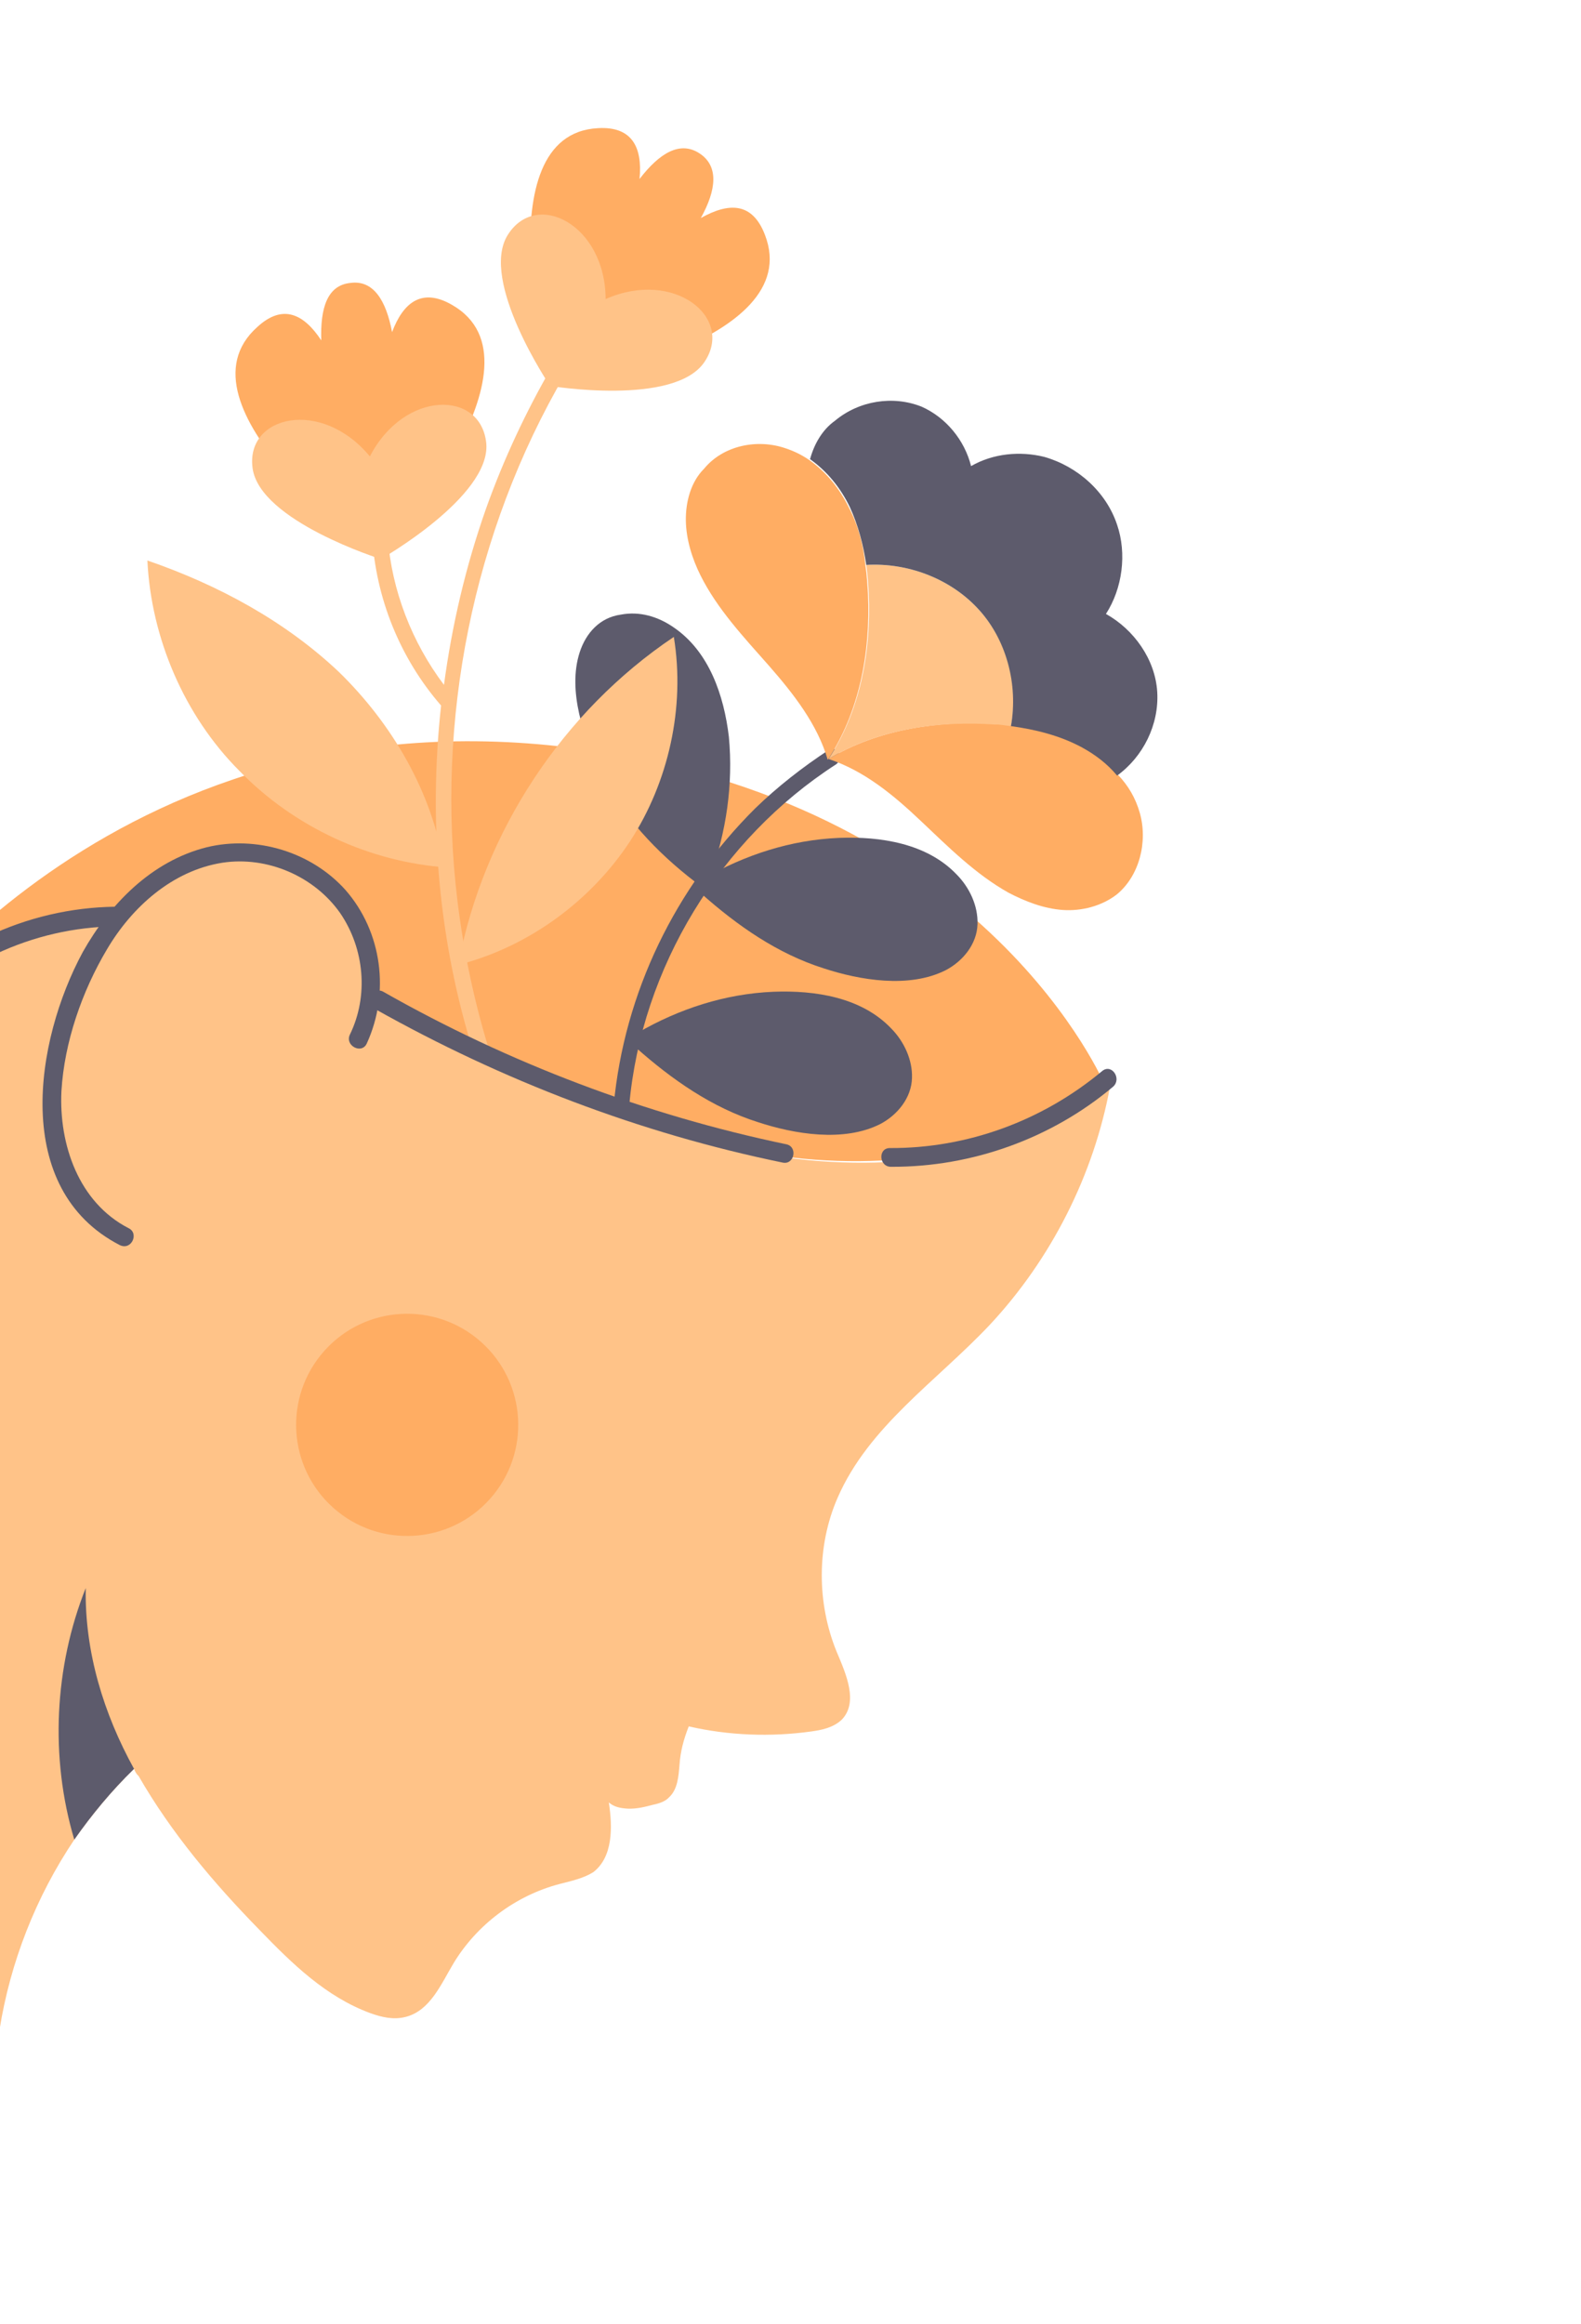 <svg width="98" height="144" viewBox="0 0 98 144" fill="none" xmlns="http://www.w3.org/2000/svg">
<g opacity="0.9">
<path d="M-7.322 64.035C-7.369 64.089 -11.722 79.023 -17.701 83.591C-25.859 111.548 -0.033 125.774 -0.033 125.774C0.634 121.57 2.224 117.515 4.606 113.972C5.684 112.435 6.916 110.941 8.31 109.589C8.369 109.738 8.429 109.887 8.59 110.029C10.626 113.567 13.246 116.663 16.111 119.593C18.111 121.659 20.213 123.719 22.965 124.726C23.691 124.988 24.412 125.148 25.162 124.952C26.663 124.559 27.329 122.945 28.115 121.629C29.55 119.259 31.932 117.443 34.684 116.722C35.434 116.526 36.136 116.383 36.774 115.99C37.988 115.055 37.982 113.227 37.738 111.667C38.06 111.953 38.471 112.03 38.929 112.054C39.489 112.072 39.989 111.941 40.489 111.81C40.841 111.738 41.24 111.613 41.478 111.345C42.008 110.857 42.061 110.041 42.121 109.327C42.175 108.511 42.383 107.737 42.693 106.957C45.164 107.522 47.76 107.623 50.279 107.272C50.934 107.183 51.637 107.04 52.167 106.552C53.221 105.474 52.458 103.741 51.869 102.353C50.624 99.329 50.618 95.773 51.916 92.802C53.84 88.372 58.044 85.585 61.343 82.089C65.166 78.004 67.804 72.77 68.804 67.328C68.125 67.875 67.291 68.382 66.553 68.78C60.265 72.401 52.512 72.705 45.461 71.139C38.411 69.573 31.867 66.25 25.465 62.766C24.625 62.308 23.786 61.849 22.946 61.391C22.97 60.069 22.738 58.711 22.16 57.526C20.719 54.614 17.414 52.828 14.187 53.221C11.662 53.471 9.512 54.918 7.69 56.752C1.753 56.847 -3.767 59.712 -7.322 64.035Z" fill="#FFBC7B"/>
<path d="M5.314 98.388C3.367 103.277 3.087 108.88 4.605 113.972C5.683 112.435 6.916 110.941 8.309 109.589C6.434 106.195 5.243 102.354 5.314 98.388Z" fill="#4B495C"/>
<path d="M-7.322 64.035C-3.72 59.658 1.753 56.847 7.38 56.669C9.202 54.835 11.405 53.435 13.877 53.137C17.056 52.798 20.415 54.632 21.85 57.443C22.428 58.628 22.707 59.932 22.636 61.307C23.476 61.766 24.315 62.224 25.155 62.683C31.503 66.119 38.047 69.441 45.151 71.055C52.202 72.621 60.002 72.264 66.243 68.697C67.029 68.244 67.761 67.744 68.494 67.244C68.494 67.244 61.342 50.142 36.749 46.51C7.386 42.091 -7.322 64.035 -7.322 64.035Z" fill="#FFA452"/>
<path d="M12.823 52.489C15.878 51.751 19.29 52.769 21.41 55.133C23.697 57.741 24.173 61.522 22.732 64.654C22.417 65.333 21.369 64.785 21.684 64.107C22.863 61.701 22.589 58.771 21.089 56.574C19.481 54.281 16.563 53.031 13.794 53.448C10.674 53.936 8.167 56.217 6.643 58.795C5.071 61.427 3.987 64.589 3.808 67.596C3.647 70.907 4.874 74.492 7.965 76.088C8.643 76.403 8.149 77.499 7.417 77.136C0.712 73.67 2.153 64.494 5.13 58.986C6.785 56.044 9.37 53.352 12.823 52.489Z" fill="#4B495C"/>
<path d="M55.162 71.127C59.938 71.151 64.612 69.454 68.34 66.339C68.923 65.898 69.537 66.827 69.007 67.316C65.184 70.537 60.259 72.3 55.281 72.288C54.471 72.336 54.4 71.121 55.162 71.127Z" fill="#4B495C"/>
<path d="M7.149 56.175C7.911 56.181 7.976 57.294 7.22 57.39C1.992 57.443 -2.951 59.766 -6.321 63.773C-6.845 64.363 -7.702 63.601 -7.178 63.011C-3.671 58.742 1.617 56.246 7.149 56.175Z" fill="#4B495C"/>
<path d="M24.036 33.291C24.28 36.578 25.537 39.805 27.52 42.431C28.014 38.745 28.865 35.089 30.128 31.51C31.218 28.449 32.617 25.472 34.231 22.685C34.552 22.107 35.398 22.667 35.023 23.197C29.3 32.981 26.99 44.646 28.359 55.841C28.747 58.968 29.384 62.028 30.325 65.071C30.515 65.72 29.556 65.827 29.372 65.279C27.186 58.348 26.549 50.97 27.341 43.711C24.78 40.764 23.292 37.042 23.066 33.195C22.982 32.642 24 32.683 24.036 33.291Z" fill="#FFBC7B"/>
<path d="M46.812 50.082C48.205 48.73 49.76 47.522 51.373 46.462C51.861 46.128 52.368 46.962 51.832 47.349C44.638 51.988 39.773 59.943 39.005 68.47C38.94 69.084 37.975 69.09 38.041 68.476C38.696 61.48 41.87 54.995 46.812 50.082Z" fill="#4B495C"/>
<path d="M42.513 32.254C42.531 33.421 42.906 34.618 43.424 35.654C44.46 37.726 46.086 39.459 47.664 41.245C49.188 42.984 50.671 44.878 51.308 47.075C53.267 44.116 53.964 40.418 53.803 36.821C53.767 36.214 53.731 35.606 53.648 35.053C53.523 33.79 53.196 32.539 52.624 31.456C52.046 30.271 51.224 29.253 50.165 28.502C49.688 28.175 49.218 27.948 48.7 27.776C46.937 27.168 44.829 27.597 43.644 29.038C42.828 29.848 42.495 31.087 42.513 32.254Z" fill="#FFA452"/>
<path d="M51.356 47.022C53.583 47.754 55.4 49.273 57.067 50.85C58.788 52.476 60.461 54.155 62.51 55.305C63.558 55.852 64.701 56.293 65.874 56.377C67.047 56.46 68.298 56.132 69.221 55.418C70.626 54.269 71.162 52.154 70.65 50.356C70.394 49.457 69.941 48.671 69.292 47.998C68.691 47.272 67.946 46.706 67.107 46.247C65.743 45.515 64.248 45.146 62.712 44.931C62.402 44.848 62.099 44.866 61.741 44.836C58.175 44.64 54.447 45.164 51.356 47.022Z" fill="#FFA452"/>
<path d="M53.851 36.768C54.012 40.364 53.315 44.062 51.356 47.022C54.446 45.164 58.174 44.64 61.693 44.89C61.997 44.872 62.307 44.956 62.664 44.985C63.17 42.365 62.396 39.566 60.556 37.643C58.823 35.815 56.227 34.85 53.696 34.999C53.779 35.553 53.815 36.16 53.851 36.768Z" fill="#FFBC7B"/>
<path d="M50.212 28.449C51.272 29.199 52.094 30.217 52.672 31.402C53.196 32.54 53.523 33.79 53.696 34.999C56.227 34.85 58.823 35.815 60.556 37.643C62.396 39.566 63.123 42.419 62.664 44.985C64.2 45.199 65.695 45.569 67.059 46.301C67.898 46.76 68.643 47.325 69.244 48.052C70.852 46.891 71.852 44.902 71.733 42.877C71.614 40.852 70.286 39 68.553 38.036C69.577 36.452 69.857 34.302 69.244 32.51C68.565 30.467 66.796 28.895 64.73 28.306C63.236 27.936 61.568 28.085 60.193 28.877C59.794 27.276 58.644 25.87 57.132 25.197C55.363 24.489 53.249 24.816 51.749 26.073C50.969 26.627 50.463 27.52 50.212 28.449Z" fill="#4B495C"/>
<path d="M35.933 40.412C35.159 42.794 36.195 45.73 37.237 47.903C38.613 50.565 40.673 52.78 43.067 54.62C43.281 54.811 43.918 54.418 44.014 54.31C45.02 51.559 45.455 48.588 45.181 45.658C44.877 43.086 43.954 40.346 41.733 38.852C40.78 38.197 39.643 37.857 38.487 38.078C37.178 38.256 36.32 39.221 35.933 40.412Z" fill="#4B495C"/>
<path d="M58.627 60.104C56.358 61.254 53.28 60.724 51.053 59.991C48.206 59.092 45.717 57.359 43.466 55.359C43.252 55.168 43.514 54.441 43.615 54.436C46.17 52.965 49.01 52.036 51.999 51.911C54.584 51.809 57.454 52.25 59.294 54.173C60.104 54.989 60.628 56.127 60.592 57.246C60.562 58.467 59.711 59.533 58.627 60.104Z" fill="#4B495C"/>
<path d="M54.566 69.638C52.297 70.787 49.218 70.257 46.991 69.525C44.145 68.626 41.656 66.893 39.405 64.892C39.19 64.702 39.452 63.975 39.554 63.969C42.108 62.498 44.949 61.57 47.938 61.444C50.522 61.343 53.392 61.784 55.233 63.707C56.042 64.523 56.566 65.66 56.531 66.78C56.501 68.001 55.649 69.067 54.566 69.638Z" fill="#4B495C"/>
<path d="M41.768 39.459C34.879 44.08 29.984 51.529 28.43 59.646L28.537 59.741C32.788 58.627 36.635 55.811 39.059 52.113C41.435 48.468 42.483 43.836 41.768 39.459Z" fill="#FFBC7B"/>
<path d="M9.136 34.725C9.368 39.537 11.429 44.342 14.829 47.748C18.235 51.256 22.933 53.417 27.727 53.745L27.518 53.655C26.792 49.076 24.309 44.854 21.022 41.645C17.687 38.489 13.543 36.244 9.136 34.725Z" fill="#FFBC7B"/>
<path d="M23.762 61.445C31.539 65.863 40.007 69.073 48.749 70.895C49.469 71.055 49.231 72.187 48.511 72.026C39.668 70.21 31.146 66.953 23.215 62.493C22.637 62.171 23.131 61.075 23.762 61.445Z" fill="#4B495C"/>
<path d="M34.098 23.911C34.503 23.887 50.044 21.297 47.413 14.544C46.632 12.508 45.162 12.543 43.441 13.508C44.405 11.775 44.572 10.292 43.357 9.5C42.142 8.708 40.868 9.495 39.642 11.09C39.832 9.149 39.195 7.815 37.069 7.94C29.929 8.31 34.026 23.56 34.098 23.911Z" fill="#FFA452"/>
<path d="M31.466 14.568C29.703 17.415 34.098 23.911 34.098 23.911C34.098 23.911 41.792 25.186 43.661 22.434C45.531 19.683 41.798 16.652 37.54 18.528C37.522 13.907 33.229 11.722 31.466 14.568Z" fill="#FFBC7B"/>
<path d="M23.553 34.588C23.838 34.266 34.319 22.476 28.013 18.885C26.173 17.825 25.006 18.706 24.303 20.576C23.934 18.617 23.148 17.343 21.736 17.527C20.271 17.665 19.849 19.111 19.914 21.088C18.854 19.475 17.544 18.79 15.954 20.255C10.5 25.096 23.237 34.403 23.553 34.588Z" fill="#FFA452"/>
<path d="M15.657 29.009C16.103 32.284 23.606 34.636 23.606 34.636C23.606 34.636 30.389 30.783 30.145 27.496C29.847 24.162 25.071 24.138 22.927 28.276C19.92 24.644 15.21 25.734 15.657 29.009Z" fill="#FFBC7B"/>
<path d="M20.666 93.421C17.824 90.896 17.568 86.545 20.094 83.703C22.62 80.862 26.971 80.606 29.812 83.132C32.654 85.657 32.91 90.008 30.384 92.85C27.858 95.691 23.507 95.947 20.666 93.421Z" fill="#FFA452"/>
</g>
</svg>
